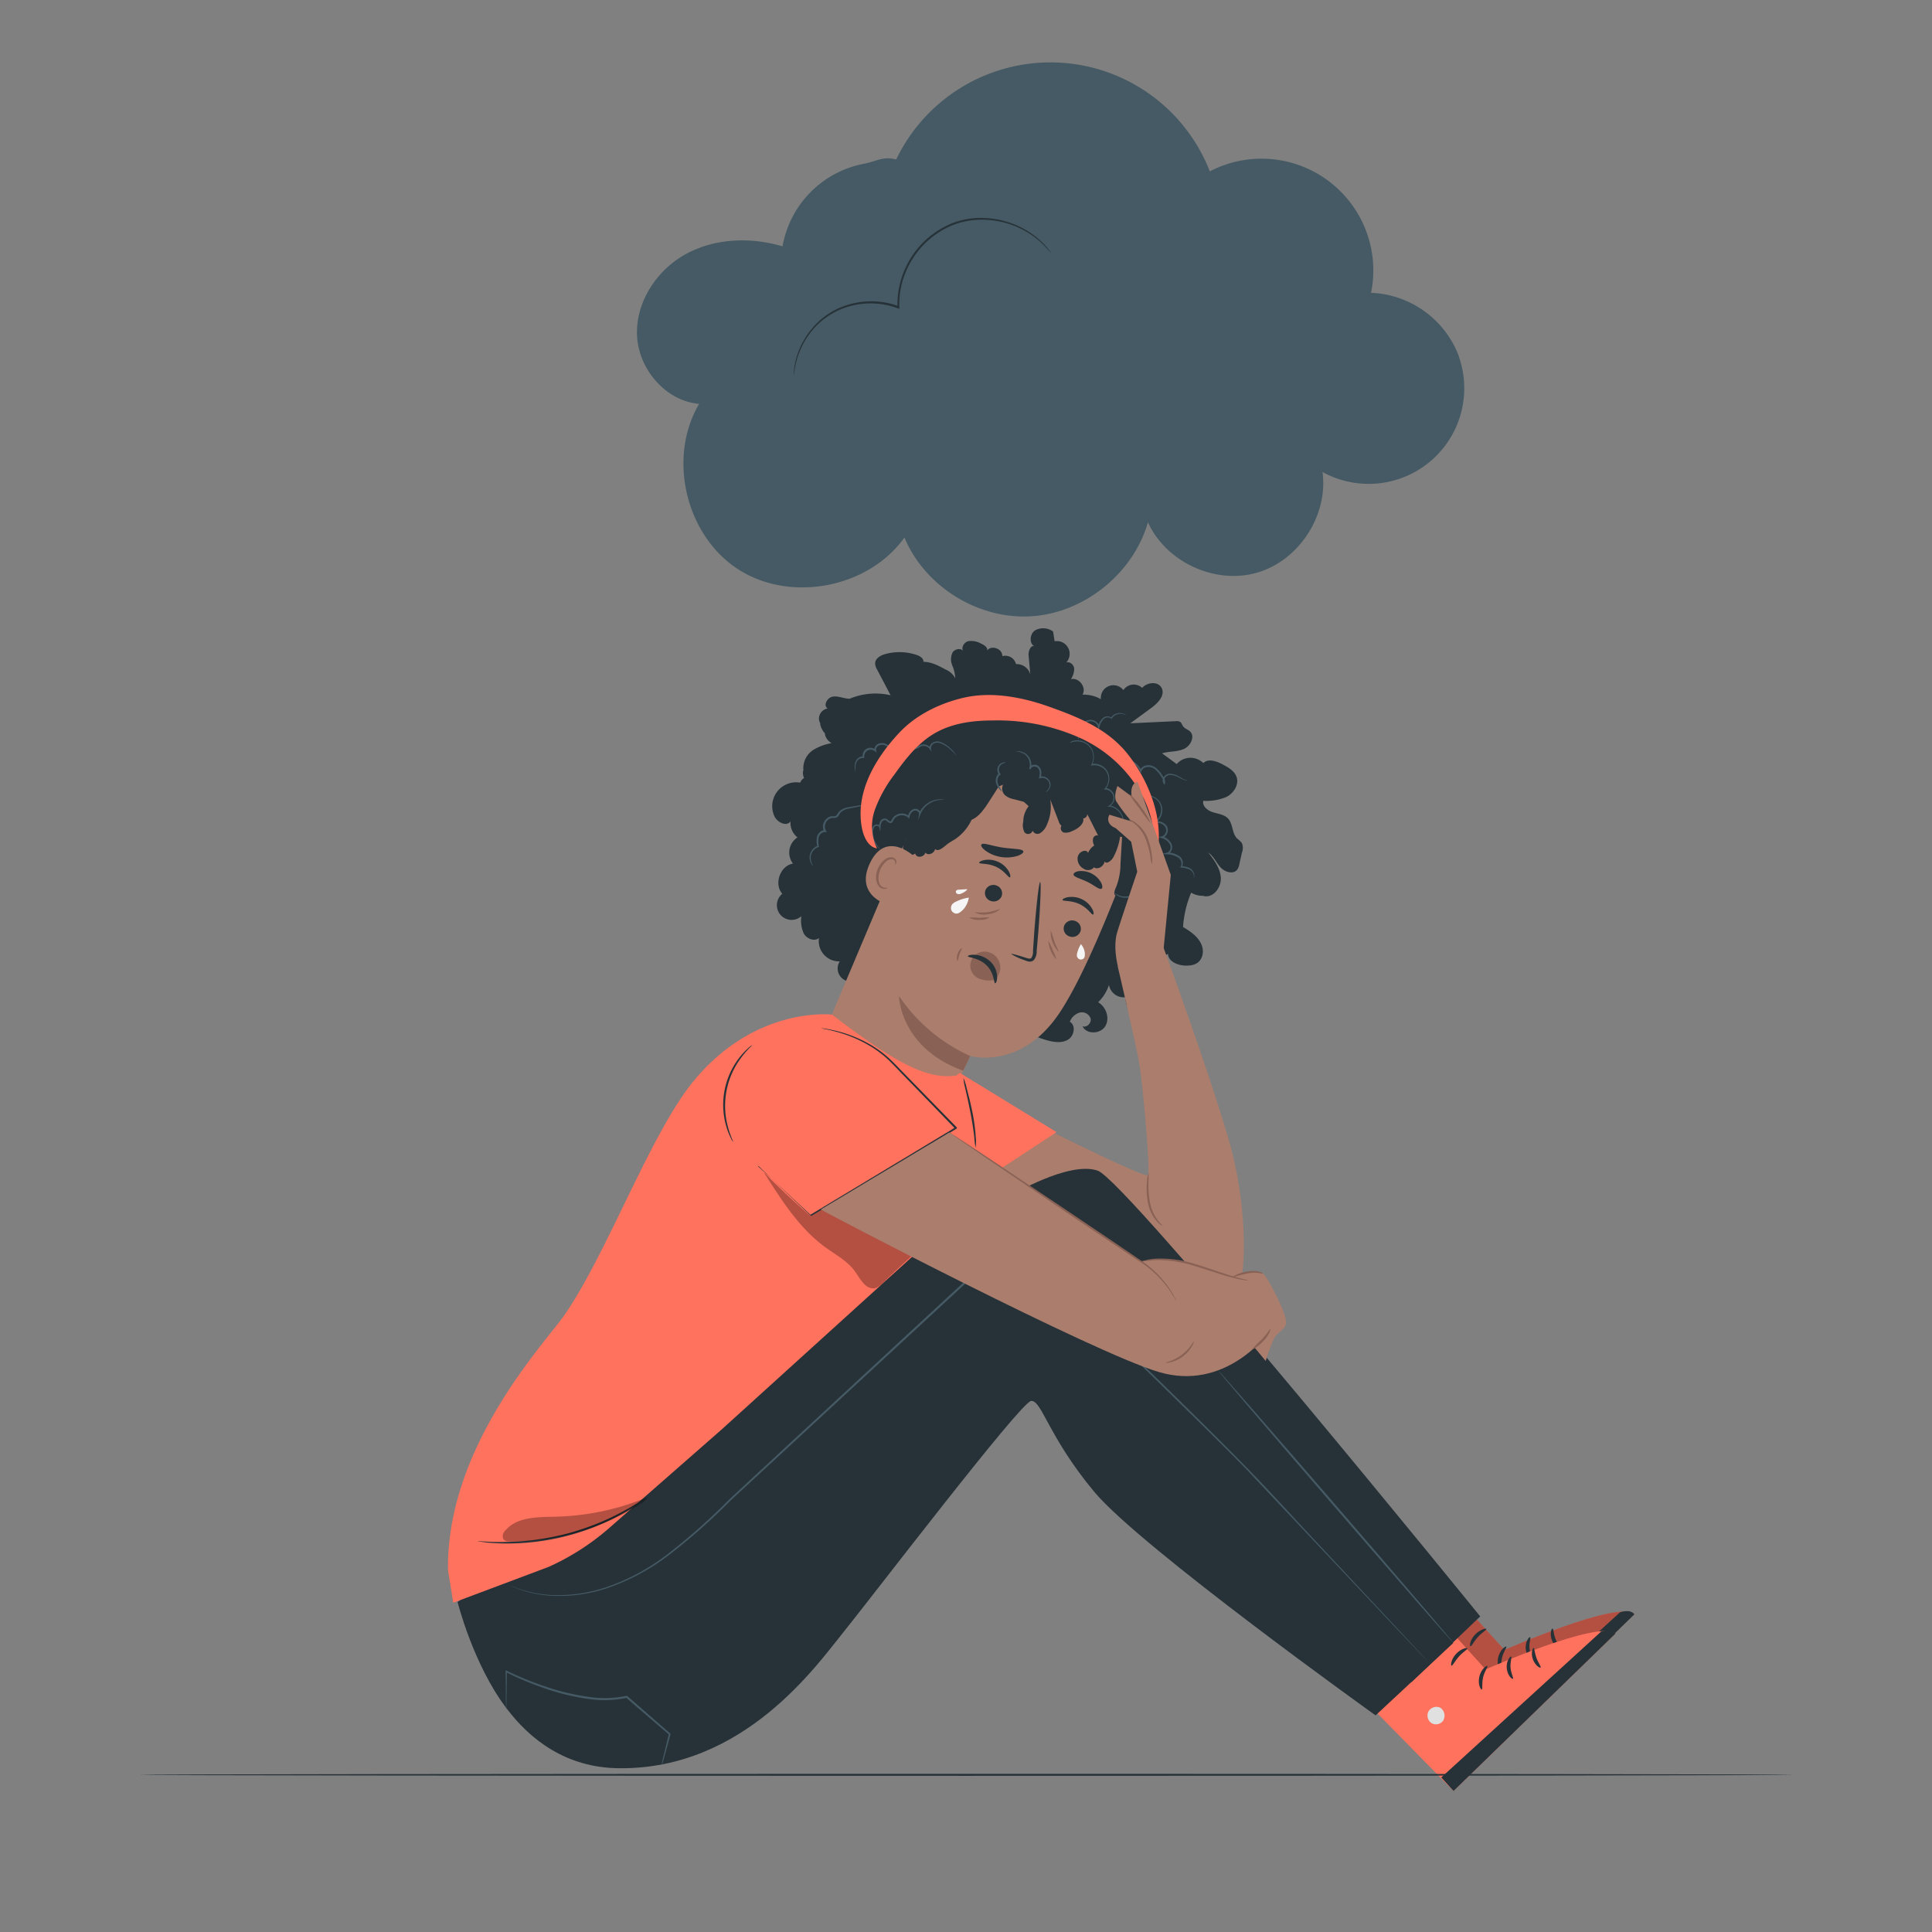 <svg xmlns="http://www.w3.org/2000/svg" viewBox="0 0 500 500"><rect x="0" y="0" width="500" height="500" fill="#808080" stroke="none"/><g id="freepik--Cloud--inject-6"><path d="M377.58,92.26a25.38,25.38,0,0,0-22.75-16.48A28.93,28.93,0,0,0,313.1,44.35a44.27,44.27,0,0,0-81.17-3.07h0c-3.51-.93-5,.5-8.59,1.15a26.39,26.39,0,0,0-20.82,21.33c-8.28-2.47-17.6-2.13-25.16,2.07S164.42,78.4,164.87,87s7.44,16.79,16.06,17.52c-8.21,13.93-3.5,33.94,10,42.74s33.75,5,43.14-8.15c5.28,12.71,19.14,21.27,32.87,20.38s26.35-11.1,30.15-24.33c4.65,10.3,17.36,16.18,28.22,13.05s18.49-14.87,16.95-26.06a24.74,24.74,0,0,0,35.27-29.92Z" style="fill:#455a64"></path><path d="M271.94,65.42c-.06,0-.79-1-2.5-2.66a22.88,22.88,0,0,0-8.56-4.89,23.12,23.12,0,0,0-6.74-1,20.11,20.11,0,0,0-7.65,1.42,22.27,22.27,0,0,0-12.23,12.47,21.49,21.49,0,0,0-1.51,8.79l0,.39-.37-.14a20.24,20.24,0,0,0-14.4.09A19.42,19.42,0,0,0,209,87.1a20.67,20.67,0,0,0-3.08,7.16,16.73,16.73,0,0,0-.35,2.08,6.26,6.26,0,0,1-.11.73,4,4,0,0,1,0-.73,15.44,15.44,0,0,1,.27-2.11,20.15,20.15,0,0,1,3-7.31,20.71,20.71,0,0,1,3.65-4.17,19.28,19.28,0,0,1,5.51-3.33,20.63,20.63,0,0,1,14.75-.15l-.35.26a21.83,21.83,0,0,1,1.54-9,22.62,22.62,0,0,1,12.53-12.73,20.47,20.47,0,0,1,7.84-1.4A23.31,23.31,0,0,1,261,57.52a22.58,22.58,0,0,1,8.59,5.09,19.24,19.24,0,0,1,1.81,2l.42.57A1.08,1.08,0,0,1,271.94,65.42Z" style="fill:#263238"></path></g><g id="freepik--Character--inject-6"><path d="M369.15,404.7,389.35,427s29.49-13,33.62-9.26l-41.9,40.72L348.17,425Z" style="fill:#FF725E"></path><g style="opacity:0.3"><path d="M369.15,404.7,389.35,427s29.49-13,33.62-9.26l-41.9,40.72L348.17,425Z"></path></g><path d="M374.63,437.81a2.38,2.38,0,0,0,.71,3.1,2.29,2.29,0,0,0,3.08-.68,2.51,2.51,0,0,0-.77-3.28,2.39,2.39,0,0,0-3.13,1.06" style="fill:#e0e0e0"></path><path d="M381.07,458.49,377.88,455l41.37-37.73s2.66-1,3.72.52Z" style="fill:#263238"></path><path d="M389.82,426.16c.19.21-.74,1.3-1.11,2.94s-.07,3-.33,3.12-1.11-1.38-.63-3.35S389.68,425.93,389.82,426.16Z" style="fill:#263238"></path><path d="M396,423.71c.24.15-.31,1.36-.16,2.9s.83,2.65.62,2.84-1.47-.84-1.61-2.76S395.79,423.52,396,423.71Z" style="fill:#263238"></path><path d="M403.59,426.54c-.14.23-1.42-.52-2-2.15s-.05-3,.21-2.92.24,1.26.72,2.59S403.77,426.32,403.59,426.54Z" style="fill:#263238"></path><path d="M384.65,421.58c.1.27-1.12.9-2.2,2.1s-1.62,2.45-1.9,2.37-.12-1.64,1.17-3S384.6,421.32,384.65,421.58Z" style="fill:#263238"></path><path d="M364.26,409.71l20.2,22.34s29.49-13,33.62-9.27l-41.9,40.72L343.28,430Z" style="fill:#FF725E"></path><path d="M369.74,442.82a2.39,2.39,0,0,0,.71,3.11,2.3,2.3,0,0,0,3.08-.69,2.51,2.51,0,0,0-.77-3.28,2.39,2.39,0,0,0-3.13,1.07" style="fill:#e0e0e0"></path><path d="M376.18,463.5,373,460l41.36-37.74s2.66-1,3.72.52Z" style="fill:#263238"></path><path d="M384.93,431.17c.19.21-.74,1.3-1.11,2.94s-.06,3-.33,3.12-1.11-1.38-.63-3.35S384.79,430.94,384.93,431.17Z" style="fill:#263238"></path><path d="M391.09,428.72c.24.15-.3,1.36-.16,2.9s.84,2.65.62,2.84-1.46-.84-1.61-2.76S390.9,428.53,391.09,428.72Z" style="fill:#263238"></path><path d="M398.7,431.55c-.14.23-1.42-.52-2-2.15s0-3,.21-2.92.24,1.26.72,2.59S398.89,431.34,398.7,431.55Z" style="fill:#263238"></path><path d="M379.76,426.59c.1.27-1.11.9-2.19,2.11s-1.63,2.44-1.91,2.37-.12-1.65,1.17-3.05S379.71,426.33,379.76,426.59Z" style="fill:#263238"></path><path d="M321.39,218.18a7.62,7.62,0,0,0-1.26-1.21c-1.34-1.37-1-3.8-2.36-5.19-1-1-2.54-1.16-3.89-1.58s-2.79-1.57-2.47-2.95a13.34,13.34,0,0,0,6.09-1.05c1.84-1,3.21-3.19,2.51-5.15-.54-1.54-2.1-2.43-3.54-3.19-1.6-.86-3.76-1.65-5.06-.38a4.72,4.72,0,0,0-6.88.26l-3.8-2.79c1.84-.54,3.88-.34,5.64-1.11s3-3.28,1.58-4.58c-.52-.47-1.27-.66-1.7-1.21s-.43-1-.86-1.24a1.77,1.77,0,0,0-1.07-.17l-11.79.55,5.45-4c1.68-1.23,3.56-3.18,2.69-5.06s-3.76-1.63-5.07-.1a3.21,3.21,0,0,0-4.87.57,3.26,3.26,0,0,0-5.82,2.34,9.21,9.21,0,0,0-4.76-1.17c1.11-1.81-.9-4.54-3-4A4.93,4.93,0,0,0,278,173c-.13-1-1.14-1.89-2.06-1.53a3.31,3.31,0,0,0-3-5.51c-.14-.85-.27-1.69-.41-2.53a4.34,4.34,0,0,0-4.72-.25c-1.37,1-1.49,3.44,0,4.16-1-.61-1.72,1.13-1.61,2.3.15,1.63.3,3.25.44,4.88a3.66,3.66,0,0,0-3.7-2.65,2.84,2.84,0,0,0-3.55-2.05c.16-1.86-2.78-3-3.9-1.49.13-.81-.75-1.38-1.5-1.72a5.3,5.3,0,0,0-3.38-.68c-1.14.28-2,1.76-1.26,2.67-.58-1-2.25-.69-2.84.29a4.06,4.06,0,0,0-.06,3.33,9.61,9.61,0,0,1,.77,3.34,4.8,4.8,0,0,0-2.49-2.28c-1.81-1-3.71-2-5.76-2,.11-.87-.85-1.47-1.68-1.76a13.93,13.93,0,0,0-8.11-.27c-1.26.33-2.66,1.12-2.7,2.41a3.4,3.4,0,0,0,.54,1.67q1.73,3.3,3.47,6.6a17.32,17.32,0,0,0-10.59.9c-1.47,0-2.89-.76-4.35-.55s-2.6,2.33-1.34,3.07a2.71,2.71,0,0,0-2.25,2.3,2.58,2.58,0,0,0,.29,1.47,3.43,3.43,0,0,0,.21,1,5,5,0,0,0,1,1.64,3.32,3.32,0,0,0,1.78,2.56,13.64,13.64,0,0,0-4.41,1.55,5.67,5.67,0,0,0-2.94,5c0,.11,0,.22.05.33a2.83,2.83,0,0,0,.16,2.14,2.34,2.34,0,0,0-1,1.21,6.19,6.19,0,0,0-6.7,8.65c.73,1.62,3.16,2.83,4.18,1.37a4.83,4.83,0,0,0,1.81,4.15,4.67,4.67,0,0,0-1.16,6.78c-3.33.52-5,5.3-2.78,7.81a3.81,3.81,0,1,0,4.94,5.8,8.09,8.09,0,0,0,.65,4.53c.78,1.33,2.73,2.1,3.92,1.11a5.24,5.24,0,0,0,5.37,6.05,3.38,3.38,0,0,0,5.5,3.92l7.57,4.36a30.55,30.55,0,0,0,5.19,2.57,15.51,15.51,0,0,0,7.31.72,5.23,5.23,0,0,1,2.36,0,5.37,5.37,0,0,1,2.09,1.71,14.15,14.15,0,0,0,13.19,4.07,7.51,7.51,0,0,1,2.25-.32,6.39,6.39,0,0,1,2.4,1,25.63,25.63,0,0,0,5.94,2.44c1.78.48,3.8.73,5.35-.26s2-3.67.39-4.58a3.94,3.94,0,0,1,2.53-2.37,2.38,2.38,0,0,1,2.85,1.52c.28,1.16-1,2.47-2.1,2,1,2.18,4.63,2.08,5.89,0s.22-5-1.84-6.2a11,11,0,0,0,2.8-4.49,3.88,3.88,0,0,0,4.25,3.2A6.74,6.74,0,0,0,293.5,263a4,4,0,0,0,5.05.16c1.37-1.22,1.2-3.86-.48-4.6,2.15-1.12,2.08-4.83-.11-5.86a5.39,5.39,0,0,0,.06-6.58,2.84,2.84,0,0,0,4.26.7c.07,2.08,2.62,3.08,4.7,3.08,1.63,0,3.39-.33,4.1-2.35a4.28,4.28,0,0,0-.08-2.93c-.85-2.22-2.89-3.52-4.83-4.73a28,28,0,0,1,2.1-8.88,5.61,5.61,0,0,0,3,.82,3.86,3.86,0,0,0,.59.12c2.41.24,4.27-2.48,4.08-4.9s-1.74-4.49-3.23-6.4c1.38.93,2.05,2.6,3.16,3.83s3.33,1.89,4.33.56a3.46,3.46,0,0,0,.54-1.41c.23-1,.46-2,.68-3A3.25,3.25,0,0,0,321.39,218.18Z" style="fill:#263238"></path><path d="M249.1,197.26,282,203.63c9.88,3.43,10.7,18,6.85,27.68-4.26,10.81-9.9,23.83-14.82,31.08C264.11,277,251.1,273.3,251.1,273.3s-1.08,2.29-3.83,8l-1.87,3.11-33-15.06,29.07-68.78A6.12,6.12,0,0,1,249.1,197.26Z" style="fill:#aa7d6d"></path><path d="M251.1,273.3a44.32,44.32,0,0,1-18.44-15.53s.17,13.4,16.62,19.33Z" style="fill:#896255"></path><path d="M234.64,217a2.9,2.9,0,0,0-.69,3.36,2,2,0,0,0,2.91.52c.25,1.25,2.27,1.06,2.63-.24.62.88,2.28.27,2.52-.92.8.85,2.15-.46,3.18-1.28a18.56,18.56,0,0,1,1.79-1.13,12.29,12.29,0,0,0,4.46-5.14c2-.85,3.39-2.94,4.64-4.9.79-1.23,1.58-2.45,2.36-3.68l1.17-.55a2.33,2.33,0,0,0,.43,2.7,4.89,4.89,0,0,0,2.38,1.1l2.55.67,1.25,1.13a6.5,6.5,0,0,0-1.4,4,4,4,0,0,0,.32,2.76,1.23,1.23,0,0,0,2.11-.43,1.35,1.35,0,0,0,2,.61,4.52,4.52,0,0,0,1.69-2.15,11.42,11.42,0,0,0,.86-6.55c.74,1.91,1.47,3.83,2.21,5.75a2.17,2.17,0,0,0,.7,1.08,1.19,1.19,0,0,0,.57,1.74,3.15,3.15,0,0,0,2-.29c1.49-.56,3.38-1.82,3.07-3.41.5.13,1.11-.53,1-1.1,1,1.91,1.94,3.81,2.9,5.72-.33-.49-1.18,0-1.36.62a2.7,2.7,0,0,0,.3,1.83,4,4,0,0,0-1.59,1.92c-.46-1.14-2.37-.37-2.68,1a2.89,2.89,0,0,0,1.51,3.07,2,2,0,0,0,2.7-.35c.91.7,2.55-.21,2.74-1.53.49.84,1.77-.16,2.29-1.13a15.85,15.85,0,0,0,1.77-5.73c-.15.24,0,.6.28.54a.44.44,0,0,0,.23-.64c-.16,2.52-.31,5.05-.46,7.57a16.41,16.41,0,0,1-1.12,6c-.35.76-.77,1.83-.17,2.21a1.08,1.08,0,0,0,.56.11,10.5,10.5,0,0,0,6.48-2.82,8,8,0,0,0,1.7-1.91c.93-1.55,1-3.44,1.67-5.12a16.79,16.79,0,0,0,.9-2.21,7.26,7.26,0,0,0-.31-3.59c-1.1-4.07-2.28-8.3-5-11-1.69-1.69-3.87-2.71-5.57-4.37a39.76,39.76,0,0,1-2.84-3.45c-3.89-4.76-9.28-7.73-14.87-9.86a28.39,28.39,0,0,0-9.82-2.18,34.62,34.62,0,0,0-11.36,2.38,52.23,52.23,0,0,0-16,8.42,25.62,25.62,0,0,0-8.56,11.83c-1.47,4.75-.72,10.23,2.55,12.93l2.27-1" style="fill:#263238"></path><path d="M236.6,221.67c-.17-.2-7.4-7-11.51,1.81s5.57,11.11,5.71,10.87S236.6,221.67,236.6,221.67Z" style="fill:#aa7d6d"></path><path d="M229.67,229.76s-.21,0-.52,0a1.66,1.66,0,0,1-1.16-.51c-.77-.77-.86-2.62-.16-4.22a5.46,5.46,0,0,1,1.45-2,1.94,1.94,0,0,1,1.7-.64.85.85,0,0,1,.71.84c0,.3-.13.45-.09.49s.25-.06.35-.46a1,1,0,0,0-.09-.71,1.29,1.29,0,0,0-.74-.62,2.38,2.38,0,0,0-2.24.62,5.69,5.69,0,0,0-1.67,2.2c-.78,1.8-.64,3.88.46,4.84a1.78,1.78,0,0,0,1.51.42C229.55,230,229.69,229.79,229.67,229.76Z" style="fill:#896255"></path><path d="M288.39,231s.07.15.28.36a3.33,3.33,0,0,0,1.06.69,4.64,4.64,0,0,0,4-.34,7.48,7.48,0,0,0,2.83-3,5.81,5.81,0,0,0,.66-1.56,15,15,0,0,0-.87,1.43,7.87,7.87,0,0,1-2.79,2.79,4.62,4.62,0,0,1-3.79.42A6.53,6.53,0,0,1,288.39,231Z" style="fill:#455a64"></path><path d="M308.84,227.41a1.63,1.63,0,0,0,0-1.32,2.09,2.09,0,0,0-1.08-1.1,6.34,6.34,0,0,0-2.08-.45l-.26,0,.15-.22A1.88,1.88,0,0,0,305,222a5.45,5.45,0,0,0-3-.89l-1.45-.13,1.42-.28a1.54,1.54,0,0,0,.86-2.05,3.46,3.46,0,0,0-2.17-1.75l-.13,0-.8-.3.85-.12a1.67,1.67,0,0,0,1-2.45,2.5,2.5,0,0,0-2.63-1l-1.11.25,1-.62a3.75,3.75,0,0,0,1.64-3.45,3.51,3.51,0,0,0-1.61-2.59,4.06,4.06,0,0,0-2-.65c-.49,0-.75,0-.76,0s.06,0,.19-.07a3.12,3.12,0,0,1,.57-.07,4,4,0,0,1,2.1.57,3.74,3.74,0,0,1,1.82,2.77A4.1,4.1,0,0,1,299,213l-.15-.37a2.91,2.91,0,0,1,3.09,1.13,2.12,2.12,0,0,1,.16,1.84,1.85,1.85,0,0,1-1.43,1.26l0-.42.13,0a3.85,3.85,0,0,1,2.42,2,2.26,2.26,0,0,1,0,1.58,1.63,1.63,0,0,1-1.15,1l0-.41a5.76,5.76,0,0,1,3.2,1,2.22,2.22,0,0,1,.61,2.77l-.11-.24a6.12,6.12,0,0,1,2.16.54A2.26,2.26,0,0,1,309,226a1.54,1.54,0,0,1,0,1.06A.89.89,0,0,1,308.84,227.41Z" style="fill:#455a64"></path><path d="M307.39,202a1.36,1.36,0,0,1-.61-.06,7.11,7.11,0,0,1-1.57-.66,5.13,5.13,0,0,0-2.36-.72,1.54,1.54,0,0,0-1.23.59,1.11,1.11,0,0,0-.15,1.35l-.37.06c.16-.54-.31-1.16-.71-1.77a7.37,7.37,0,0,0-1.47-1.68,2.69,2.69,0,0,0-2-.61,1.75,1.75,0,0,0-1.5,1.07l-.18.52-.21-.5a4.88,4.88,0,0,0-2.07-2.3,5.46,5.46,0,0,0-2.36-.73,6.94,6.94,0,0,0-2.21.27,1.78,1.78,0,0,1,.55-.27,4.64,4.64,0,0,1,1.68-.26,5.54,5.54,0,0,1,2.51.69,5.18,5.18,0,0,1,2.28,2.44H295a2.18,2.18,0,0,1,1.84-1.37,3.13,3.13,0,0,1,2.34.69,7.85,7.85,0,0,1,1.55,1.79,9.17,9.17,0,0,1,.6,1,1.62,1.62,0,0,1,.16,1.17l-.13.4-.23-.34a1.51,1.51,0,0,1,.18-1.83,1.93,1.93,0,0,1,1.51-.7,5.13,5.13,0,0,1,2.5.85,8.91,8.91,0,0,0,1.49.75A5,5,0,0,1,307.39,202Z" style="fill:#455a64"></path><path d="M291.44,185.1a4.46,4.46,0,0,0-1.1-.35,2.75,2.75,0,0,0-1.29.15,2.46,2.46,0,0,0-1.27,1l-.12.2-.16-.16a1.45,1.45,0,0,0-1.84.12,4.38,4.38,0,0,0-1.11,2.14l-.25.83-.18-.86,0-.14a1.85,1.85,0,0,0-1.09-1.21,2.06,2.06,0,0,0-1.56,0,3.32,3.32,0,0,0-1.91,1.95,6.29,6.29,0,0,0-.37,1.92,3.37,3.37,0,0,1-.05.73,1.83,1.83,0,0,1-.12-.73,5.43,5.43,0,0,1,.25-2,3.57,3.57,0,0,1,2.07-2.23,2.44,2.44,0,0,1,3.21,1.55l0,.18-.42,0a4.69,4.69,0,0,1,1.27-2.34,1.82,1.82,0,0,1,2.35-.06l-.28,0a2.63,2.63,0,0,1,1.48-1.12,2.82,2.82,0,0,1,1.42-.08,2.26,2.26,0,0,1,.84.34C291.38,185,291.45,185.09,291.44,185.1Z" style="fill:#455a64"></path><path d="M221.35,199.75a1.5,1.5,0,0,1-.08-.35,7.2,7.2,0,0,1-.08-1,3.15,3.15,0,0,1,.38-1.6,2.2,2.2,0,0,1,.73-.76,1.61,1.61,0,0,1,1.19-.25l-.19.17a2,2,0,0,1,3.33-1.89l-.32.19a1.66,1.66,0,0,1,.9-1.73,2.46,2.46,0,0,1,2.07,0,8.46,8.46,0,0,0,.88.42.85.85,0,0,0,.78-.21,3.42,3.42,0,0,1,.92-.61,1.88,1.88,0,0,1,1.17-.07,10.75,10.75,0,0,1,2.14,1,2.55,2.55,0,0,0,1.94.32c.29-.11.57-.33.9-.5a2.23,2.23,0,0,1,1.1-.23,2.28,2.28,0,0,1,1.8,1l-.35.13a1.75,1.75,0,0,1,1.09-1.72,2.47,2.47,0,0,1,1.83,0,7.55,7.55,0,0,1,2.43,1.56,8.85,8.85,0,0,1,1.26,1.36,2.59,2.59,0,0,1,.35.55,23,23,0,0,0-1.76-1.74,7.59,7.59,0,0,0-2.38-1.43,2.11,2.11,0,0,0-1.58,0,1.39,1.39,0,0,0-.86,1.35l.12.82-.47-.69a1.91,1.91,0,0,0-1.5-.79,1.76,1.76,0,0,0-.89.2,9.67,9.67,0,0,1-.94.52,2.29,2.29,0,0,1-1.19.07,4.88,4.88,0,0,1-1.09-.4,11.16,11.16,0,0,0-2-.92,1.51,1.51,0,0,0-.92.05,3.22,3.22,0,0,0-.83.55,1.25,1.25,0,0,1-1.14.28,7.59,7.59,0,0,1-.94-.45,2,2,0,0,0-1.71,0,1.22,1.22,0,0,0-.7,1.28l.11.55-.43-.36a1.73,1.73,0,0,0-2-.11,1.76,1.76,0,0,0-.75,1.65l0,.22-.22,0a1.64,1.64,0,0,0-1.64.84,3.06,3.06,0,0,0-.42,1.47C221.33,199.26,221.4,199.75,221.35,199.75Z" style="fill:#455a64"></path><path d="M210.51,224.15s-.14-.08-.33-.31a3,3,0,0,1-.56-1.14,3.11,3.11,0,0,1,.14-2,3.29,3.29,0,0,1,1.86-1.82l-.11.2a5.89,5.89,0,0,1-.09-2.46,2.46,2.46,0,0,1,.69-1.22,1.78,1.78,0,0,1,1.41-.53l-.21.33a2.58,2.58,0,0,1,0-2.54,3,3,0,0,1,1-1.1,2.34,2.34,0,0,1,1.41-.32c.46,0,.72-.08.91-.46a3.55,3.55,0,0,1,.82-1,4.47,4.47,0,0,1,2.23-.88l2-.35a7.35,7.35,0,0,1,3,0,4.22,4.22,0,0,1,.76.29c.16.09.24.15.23.16s-.35-.16-1-.28a7.83,7.83,0,0,0-2.87.12l-2,.4a4,4,0,0,0-2,.83,2.93,2.93,0,0,0-.72.93,1.24,1.24,0,0,1-.54.55,1.81,1.81,0,0,1-.74.13,2.12,2.12,0,0,0-2.05,1.19,2.14,2.14,0,0,0,0,2.11l.24.37-.45,0a1.73,1.73,0,0,0-1.66,1.42,5.92,5.92,0,0,0,.06,2.3l0,.15-.14,0a3,3,0,0,0-1.72,1.6,3,3,0,0,0-.2,1.82A4.17,4.17,0,0,0,210.51,224.15Z" style="fill:#455a64"></path><path d="M227.81,219.78a1.79,1.79,0,0,1-.49-.37,5.88,5.88,0,0,1-1.74-4,2.37,2.37,0,0,1,.46-1.65,1.17,1.17,0,0,1,.93-.39.94.94,0,0,1,.89.63l-.38,0a3,3,0,0,1,.45-1.65,1.45,1.45,0,0,1,.83-.52,1.17,1.17,0,0,1,1,.31c.24.18.47.4.64.42s.28-.15.41-.45a2.69,2.69,0,0,1,1.47-1.36,2.89,2.89,0,0,1,3.05.52l-.36.11a2.49,2.49,0,0,1,1.45-2,1.52,1.52,0,0,1,1.24.17,1.13,1.13,0,0,1,.57,1.07l-.37-.09a5.9,5.9,0,0,1,2.06-2.56,6.19,6.19,0,0,1,2.31-1,5.39,5.39,0,0,1,1.62-.1,1.63,1.63,0,0,1,.56.11,8.59,8.59,0,0,0-2.13.21,6.26,6.26,0,0,0-2.18,1.07,5.71,5.71,0,0,0-1.88,2.45l-.59,1.48.22-1.57c.08-.55-.72-1-1.3-.81a2.1,2.1,0,0,0-1.16,1.68l-.07.39-.29-.28a2.46,2.46,0,0,0-2.59-.42,2.24,2.24,0,0,0-1.23,1.13,1.92,1.92,0,0,1-.26.45.72.72,0,0,1-.59.25,1.86,1.86,0,0,1-.86-.52.72.72,0,0,0-.63-.22,1,1,0,0,0-.59.36,2.64,2.64,0,0,0-.38,1.42l-.1,1.14-.29-1.1c-.11-.43-.89-.47-1.17-.1a2,2,0,0,0-.4,1.4,5.77,5.77,0,0,0,.57,2.5A8.3,8.3,0,0,0,227.81,219.78Z" style="fill:#455a64"></path><path d="M259.3,204.86s-.44-.32-.95-1a3.79,3.79,0,0,1-.62-1.43,2.44,2.44,0,0,1,.44-1.91,1.61,1.61,0,0,1,.36-.33l0,.31a2.11,2.11,0,0,1-.35-1.77,1.94,1.94,0,0,1,.87-1.17c.73-.42,1.28-.24,1.25-.2a3.63,3.63,0,0,0-1.09.45,1.68,1.68,0,0,0-.65,1,1.75,1.75,0,0,0,.32,1.41l.13.17-.18.15a1.27,1.27,0,0,0-.27.25,2.13,2.13,0,0,0-.38,1.57,3.82,3.82,0,0,0,.49,1.32A6.16,6.16,0,0,1,259.3,204.86Z" style="fill:#455a64"></path><path d="M270.54,205a2.57,2.57,0,0,0,1-1.32,1.79,1.79,0,0,0-.34-1.68,2,2,0,0,0-2-.61l-.36.11.1-.36a3.8,3.8,0,0,0,.11-1.39,1.67,1.67,0,0,0-.65-1.17c-.59-.39-1.58-.15-1.66.46l-.41-.1a3.36,3.36,0,0,0-.14-2.49,3.19,3.19,0,0,0-1.39-1.46,5.12,5.12,0,0,0-1.8-.5,1.11,1.11,0,0,1,.52-.07,3.32,3.32,0,0,1,1.41.33,3.38,3.38,0,0,1,1.58,1.54,3.63,3.63,0,0,1,.22,2.79l-.41-.11a1.25,1.25,0,0,1,.94-1,1.75,1.75,0,0,1,1.37.19,2.1,2.1,0,0,1,.85,1.5,3.9,3.9,0,0,1-.14,1.54L269,201a2.31,2.31,0,0,1,2.42.79,2.06,2.06,0,0,1,.32,2,2.14,2.14,0,0,1-.79,1.05A.91.91,0,0,1,270.54,205Z" style="fill:#455a64"></path><path d="M276.82,192.31s.25-.12.75-.27a4.35,4.35,0,0,1,2.18-.06,4,4,0,0,1,2.63,1.88,4.26,4.26,0,0,1,.08,4l-.16.3.34-.06a3.68,3.68,0,0,1,2.7.61,3.38,3.38,0,0,1,1.49,2.53,3.67,3.67,0,0,1-.91,2.8l-.26.28H286a2.28,2.28,0,0,1,2.14,1.86,2.31,2.31,0,0,1-1.16,2.34l-.45.24.51,0a3.76,3.76,0,0,1,2.58,1.38,4.51,4.51,0,0,1,1,2.09,4.41,4.41,0,0,1-.15,2,1.86,1.86,0,0,0,.22-.5,3.77,3.77,0,0,0,.1-1.55,4.54,4.54,0,0,0-1-2.21,4,4,0,0,0-2.74-1.52l0,.28a2.54,2.54,0,0,0-1.1-4.8l.12.29a4.07,4.07,0,0,0,1-3.07,3.74,3.74,0,0,0-1.64-2.78,4,4,0,0,0-3-.65l.17.24a4.51,4.51,0,0,0-.14-4.35,4.17,4.17,0,0,0-2.82-1.94,4.45,4.45,0,0,0-2.26.16A2.82,2.82,0,0,0,276.82,192.31Z" style="fill:#455a64"></path><path d="M296.63,228.68c3.24-7,2.68-15.43-.77-22.32a34.69,34.69,0,0,0-16.56-15.48,52.22,52.22,0,0,0-22.49-4.42c-5.08,0-10.3.7-14.72,3.2s-7.68,6.66-10.64,10.82a34.42,34.42,0,0,0-5,9,13,13,0,0,0,.52,10.09c-2.35-.39-3.49-3.07-3.93-5.41-1.67-9,3.32-17.71,9.57-24.4,5-5.41,11.85-8.06,16.83-9.2,7.21-1.65,15.1-.15,22.07,2.33,7.75,2.76,15.13,5.76,20.27,12.18s12.42,20.32,4.87,33.57" style="fill:#FF725E"></path><path d="M258.79,235.3a5.18,5.18,0,0,1-3.14,1.29,5.13,5.13,0,0,1-3.36-.45c0-.15,1.5.18,3.3-.07S258.71,235.16,258.79,235.3Z" style="fill:#896255"></path><path d="M274,246.33a7.28,7.28,0,0,1-2.08-5.51,27.8,27.8,0,0,1,.94,2.79C273.4,245.12,274.1,246.24,274,246.33Z" style="fill:#896255"></path><path d="M247.48,233.31a3.13,3.13,0,0,0-1,.66,1.67,1.67,0,0,0-.37,1.1,1.36,1.36,0,0,0,.77,1.19c.82.5,1.63-.1,2.39-.86a5.91,5.91,0,0,0,1.46-3.1A11.08,11.08,0,0,0,247.48,233.31Z" style="fill:#f5f5f5"></path><path d="M278.79,246.58a2.41,2.41,0,0,0-.09.84,1.21,1.21,0,0,0,.43.7,1,1,0,0,0,1,.12c.64-.22.68-.94.61-1.7a4.22,4.22,0,0,0-1-2.2A7.84,7.84,0,0,0,278.79,246.58Z" style="fill:#f5f5f5"></path><path d="M250.28,230.11l-2.12.14a.89.89,0,0,0-.72.28.56.56,0,0,0,.2.74,1.06,1.06,0,0,0,.82.1,4.2,4.2,0,0,0,1.82-1.1" style="fill:#f5f5f5"></path><path d="M256.11,237.42a4.29,4.29,0,0,1-2.64.64,4.24,4.24,0,0,1-2.64-.61,23.82,23.82,0,0,1,2.64.09A25.6,25.6,0,0,1,256.11,237.42Z" style="fill:#896255"></path><path d="M273.38,248.3a8,8,0,0,1-2.08-4.79,10.28,10.28,0,0,1,1.11,2.36A10.41,10.41,0,0,1,273.38,248.3Z" style="fill:#896255"></path><path d="M247.82,248.62c-.13,0-.38-.81,0-1.8s1-1.52,1.12-1.42-.35.72-.63,1.58S248,248.6,247.82,248.62Z" style="fill:#896255"></path><path d="M279.57,241.18a2.24,2.24,0,0,1-2.91,1.12,2.13,2.13,0,0,1-1.22-2.8,2.23,2.23,0,0,1,2.9-1.12A2.14,2.14,0,0,1,279.57,241.18Z" style="fill:#263238"></path><path d="M282.91,236.69c-.37.14-1.37-1.71-3.55-2.72s-4.27-.68-4.38-1.06c-.07-.17.41-.53,1.34-.71a6.16,6.16,0,0,1,3.67.52,5.89,5.89,0,0,1,2.67,2.5C283.09,236,283.09,236.62,282.91,236.69Z" style="fill:#263238"></path><path d="M259.19,232a2.24,2.24,0,0,1-2.91,1.12,2.14,2.14,0,0,1-1.22-2.8,2.22,2.22,0,0,1,2.9-1.12A2.14,2.14,0,0,1,259.19,232Z" style="fill:#263238"></path><path d="M261.36,227.06c-.37.14-1.37-1.71-3.55-2.72s-4.27-.68-4.39-1.05c-.06-.18.42-.53,1.35-.71a6.09,6.09,0,0,1,3.67.52,5.82,5.82,0,0,1,2.67,2.49C261.54,226.41,261.54,227,261.36,227.06Z" style="fill:#263238"></path><path d="M261.68,246.88c.05-.13,1.51.27,3.83,1,.58.2,1.16.34,1.43,0a3.07,3.07,0,0,0,.4-1.82c.11-1.58.22-3.25.34-5,.55-7.09,1.22-12.81,1.51-12.78s.07,5.78-.47,12.87c-.15,1.74-.29,3.4-.43,5a3.52,3.52,0,0,1-.73,2.31,1.51,1.51,0,0,1-1.3.38,3.57,3.57,0,0,1-1-.31A15.8,15.8,0,0,1,261.68,246.88Z" style="fill:#263238"></path><path d="M256.42,246.65a3.68,3.68,0,0,0-5.26,3.86,3.74,3.74,0,0,0,3,3,5.52,5.52,0,0,0,3.34,0l.15-.15a4.18,4.18,0,0,0-1.15-6.72Z" style="fill:#896255"></path><path d="M257.55,254.47c-.39,0-.17-2.6-2.23-4.64s-4.85-2-4.84-2.36c0-.16.66-.45,1.83-.38a6.51,6.51,0,0,1,4.05,1.82,5.61,5.61,0,0,1,1.7,3.88C258.07,253.89,257.72,254.5,257.55,254.47Z" style="fill:#263238"></path><path d="M254,218.55c.4-.57,2.63.37,5.43.79s5.21.29,5.41,1c.09.31-.46.8-1.51,1.16a9.53,9.53,0,0,1-8.26-1.33C254.13,219.45,253.77,218.82,254,218.55Z" style="fill:#263238"></path><path d="M285.07,230c-.62.31-1.87-.9-3.66-1.77s-3.48-1.23-3.59-1.91c0-.32.44-.71,1.32-.86a5.9,5.9,0,0,1,5.84,3C285.38,229.25,285.35,229.86,285.07,230Z" style="fill:#263238"></path><path d="M261.87,287.75s34.56,17.52,35.22,16.36-1.34-23.43-2.22-28.71-5.65-25.47-5.65-25.47l11.67-5.33S312.5,276.08,318,295s4.13,37.19,2.28,39.18-67-23.33-67-23.33Z" style="fill:#aa7d6d"></path><path d="M301,317.31a4.69,4.69,0,0,1-1.74-1.37,10.05,10.05,0,0,1-2.2-4.84,19.43,19.43,0,0,1-.22-5.3,7.22,7.22,0,0,1,.38-2.17,12.22,12.22,0,0,1,0,2.19,25.22,25.22,0,0,0,.36,5.18,10.91,10.91,0,0,0,2,4.71C300.33,316.75,301,317.23,301,317.31Z" style="fill:#896255"></path><path d="M301.08,246.19,303,226.43l-8.6-24.1s-2,.21-1.54,3.78l-3.66-2.7s-1,2.45-.37,3.88a41.14,41.14,0,0,0,4,5.28l-5.71-1.72s-1.39,2.22,1.63,3.48l4,3.52,1.57,7.75s-4,11.8-5.17,15.61.13,8.72.13,8.72Z" style="fill:#aa7d6d"></path><path d="M298.15,223.71a8.21,8.21,0,0,1-.44-2,23,23,0,0,0-1.24-4.64,9.81,9.81,0,0,0-2.74-3.82c-.94-.78-1.68-1-1.64-1.12A3.8,3.8,0,0,1,294,213a9,9,0,0,1,3,3.91,17.62,17.62,0,0,1,1.13,4.79A7.33,7.33,0,0,1,298.15,223.71Z" style="fill:#896255"></path><path d="M297.81,213.1a35.25,35.25,0,0,1-2.84-3.78,35.27,35.27,0,0,1-2.73-3.85,15.54,15.54,0,0,1,3.15,3.55A15.84,15.84,0,0,1,297.81,213.1Z" style="fill:#896255"></path><path d="M261.62,309.39s14.95-9,22.46-6.43,99,115.37,99,115.37l-17.78,17-80.9-68.1-20.76-21.36Z" style="fill:#263238"></path><path d="M118.42,414.6s4,16,12.49,27.28c6.22,8.33,15.56,15.6,29.28,15.74,32.37.34,51.1-26.57,58.26-35.43s45.65-59.28,48.38-59.62,4.43,9.19,16.35,23.5S356,443.94,356,443.94l20.11-18.74-68.64-79.48s-29.78-34.12-40.34-36.07-23.31,8.41-29.75,14.26S118.42,414.6,118.42,414.6Z" style="fill:#263238"></path><path d="M370.24,430.7s-.2-.18-.57-.57L368,428.42l-6.28-6.62-23-24.41-15.9-16.87c-5.82-6-12.19-12.18-18.87-18.75s-13.75-13.4-21.18-20.38c-3.72-3.49-7.52-7-11.5-10.45-1-.85-2-1.7-3-2.52-.52-.4-1-.82-1.58-1.19-.27-.19-.54-.38-.82-.54l-.42-.24a3.33,3.33,0,0,0-.4-.16,8.74,8.74,0,0,0-3.83.39,28.72,28.72,0,0,0-3.77,1.35,60.51,60.51,0,0,0-6.92,3.52l0,0-42.79,39.54-18.58,17.16a157.07,157.07,0,0,1-16.5,14.53,55.42,55.42,0,0,1-16,8.38A39,39,0,0,1,143.17,413a29.63,29.63,0,0,1-8.43-1.58,19.17,19.17,0,0,1-2.08-.83c-.46-.2-.69-.32-.69-.32l.71.27c.47.18,1.15.5,2.09.78a30.16,30.16,0,0,0,8.41,1.49,39.28,39.28,0,0,0,13.38-1.93,55.07,55.07,0,0,0,15.87-8.4,159.76,159.76,0,0,0,16.42-14.54c5.8-5.38,12-11.14,18.55-17.2,13.09-12.13,27.53-25.49,42.76-39.58l0,0h0a61.6,61.6,0,0,1,7-3.56,29.24,29.24,0,0,1,3.84-1.37,9.2,9.2,0,0,1,4.08-.4l.53.2.44.27a7.35,7.35,0,0,1,.85.56c.56.38,1.08.79,1.61,1.2,1,.83,2.06,1.68,3.06,2.54,4,3.45,7.79,7,11.51,10.47,7.43,7,14.48,13.84,21.17,20.41s13,12.81,18.84,18.79,11,11.74,15.85,16.92l22.93,24.52,6.21,6.69,1.61,1.75C370.07,430.49,370.24,430.7,370.24,430.7Z" style="fill:#455a64"></path><path d="M171.24,456.64a3.76,3.76,0,0,1,.09-.55c.1-.4.21-.92.36-1.56.35-1.42.83-3.38,1.42-5.81l0,.17L162,439.34l.22.05a27.81,27.81,0,0,1-9.81.32,59,59,0,0,1-12.1-3,77.33,77.33,0,0,1-9.42-4l.28-.16c0,3-.07,5.52-.09,7.31,0,.82,0,1.48-.05,2a3.75,3.75,0,0,1,0,.69,3.15,3.15,0,0,1-.06-.69c0-.51,0-1.17-.05-2,0-1.79,0-4.27-.08-7.31v-.3l.27.13a82.39,82.39,0,0,0,9.41,3.87,60.23,60.23,0,0,0,12,2.92,28,28,0,0,0,9.64-.29l.12,0,.1.08c4.34,3.8,8.17,7.13,11.08,9.67l.08.07,0,.11c-.66,2.41-1.19,4.36-1.57,5.77-.18.63-.33,1.14-.44,1.54A2,2,0,0,1,171.24,456.64Z" style="fill:#455a64"></path><path d="M376.15,425.2c-.11.09-13.84-15.63-30.66-35.11s-30.38-35.36-30.27-35.45,13.83,15.62,30.66,35.11S376.25,425.11,376.15,425.2Z" style="fill:#455a64"></path><path d="M273.44,293l-21.63-13.26-3.4-2.08-.85.66c-7.69,1.26-16.25-3.56-32.25-15.74,0,0-19.7-2.35-35.78,17.16-11.26,13.67-22.45,44.91-33.7,60.94-4.75,6.77-30.44,33.88-29.88,65.75l1.35,8.35,24.76-9.3a63.27,63.27,0,0,0,15.57-10l29.2-25.59,52-47.15c1,.56,9.12-10.35,12.11-21.49l5.4,2.94Z" style="fill:#FF725E"></path><path d="M202.79,304l-5-.46c4.47,7.1,9.1,14.39,15.9,19.32,2.66,1.92,5.67,3.52,7.58,6.18,1.33,1.87,2.58,4.49,4.87,4.38,1,0,2.36-1.35,3-2,3.48-3.49,9.31-8.58,9.31-8.58A222.09,222.09,0,0,0,202.79,304Z" style="opacity:0.3"></path><path d="M168,387.13a1.71,1.71,0,0,1-.36.31c-.29.23-.65.5-1.09.82s-1.06.79-1.78,1.24-1.5,1-2.43,1.52a59.85,59.85,0,0,1-6.65,3.38A61.25,61.25,0,0,1,138,399.08a60.31,60.31,0,0,1-7.45.37c-1.06,0-2-.07-2.87-.12a21.48,21.48,0,0,1-2.15-.19l-1.36-.17a1.7,1.7,0,0,1-.46-.09,1.21,1.21,0,0,1,.47,0l1.37.07c.59.05,1.31.09,2.15.1s1.79.08,2.85,0a68.23,68.23,0,0,0,7.4-.47,73,73,0,0,0,8.91-1.71,70.4,70.4,0,0,0,8.58-2.94,65.09,65.09,0,0,0,6.66-3.26c.94-.49,1.74-1,2.46-1.45s1.33-.82,1.82-1.15l1.14-.74C167.8,387.19,167.94,387.11,168,387.13Z" style="fill:#263238"></path><path d="M143.76,392.52c-4.66.12-10,0-13,3.6a1.94,1.94,0,0,0-.52,2.13c.38.62,1.22.7,2,.71a61.64,61.64,0,0,0,34.61-10.49l.7-1A65.93,65.93,0,0,1,143.76,392.52Z" style="opacity:0.3"></path><path d="M252.48,297a18.75,18.75,0,0,1-.33-2.67c-.18-1.65-.52-3.91-1-6.39s-1-4.71-1.36-6.34a13.64,13.64,0,0,1-.46-2.66,14,14,0,0,1,.82,2.57c.43,1.61,1,3.84,1.51,6.33a47.26,47.26,0,0,1,.86,6.46A10.18,10.18,0,0,1,252.48,297Z" style="fill:#263238"></path><path d="M217.76,269.08s-19.34,1.12-23.65,13.74c-1.74,5.1-2.7,11.09.54,16.63,2.73,4.66,15,15.16,15,15.16l37-22.16S225.43,269.88,217.76,269.08Z" style="fill:#FF725E"></path><path d="M196,301.73s.1.06.26.21l.74.64,2.76,2.54c2.42,2.24,5.86,5.43,10.07,9.35l-.24,0,29.78-17.94,4-2.42,2-1.19.95-.59.47-.3.23-.15.11-.07.05,0h0s0,0,0,0l0,0,0,0a.27.27,0,0,0,0,.26.29.29,0,0,0,.21.11l-.18-.08-12.24-12.63c-1.87-1.9-3.58-3.78-5.26-5.38a28.58,28.58,0,0,0-5.24-3.79,34.76,34.76,0,0,0-8.62-3.44c-1.06-.28-1.88-.45-2.45-.55l-.63-.13a.66.66,0,0,1-.22-.06.92.92,0,0,1,.22,0l.65.08c.57.08,1.41.22,2.47.47a33.33,33.33,0,0,1,8.74,3.33,28.56,28.56,0,0,1,5.34,3.78c1.74,1.63,3.45,3.48,5.33,5.37l12.27,12.58-.17-.08a.28.28,0,0,1,.21.12.24.24,0,0,1,0,.26l0,0,0,0,0,0,0,0-.06.05-.12.08-.24.15-.48.3-1,.6-1.95,1.19-4,2.43-16.23,9.73-7.21,4.3-3.31,2-1.57.93-.77.45-.38.23-.18.11-.1.05,0,0h0s0,.07,0,0l-.21,0-10-9.47-2.69-2.61-.7-.69C196,301.82,196,301.74,196,301.73Z" style="fill:#263238"></path><path d="M189.71,295.48a3.71,3.71,0,0,1-.56-.93,17,17,0,0,1-1.1-2.75,19.91,19.91,0,0,1,3.66-18.54,17.85,17.85,0,0,1,2.07-2.13,4.29,4.29,0,0,1,.87-.65c.07.07-1.14,1-2.65,3a20.74,20.74,0,0,0-3.6,18.2C189.05,294.08,189.8,295.44,189.71,295.48Z" style="fill:#263238"></path><path d="M212.44,313c.48.48,70.37,37,87.47,42.08s28-9.75,28-9.75l-5-13.58s-4.24-1.53-13.31-4.23-14.28-1-14.28-1l-49.64-33.43Z" style="fill:#aa7d6d"></path><path d="M309,347a2.91,2.91,0,0,1-.5,1.37,8.8,8.8,0,0,1-2.33,2.64,8.62,8.62,0,0,1-3.17,1.52,2.92,2.92,0,0,1-1.46.12A11.73,11.73,0,0,0,309,347Z" style="fill:#896255"></path><path d="M319.81,330.07s6.06-2.06,7.54,0,5.24,9.34,5.46,11.73-2.05,2.62-3.07,4.56a42.42,42.42,0,0,0-2.17,5.87L323,346.72l-1.93-5.66Z" style="fill:#aa7d6d"></path><path d="M245.69,293.07a5.51,5.51,0,0,1,.65.38l1.8,1.16c1.61,1.05,3.85,2.53,6.59,4.34l21.63,14.48,11.87,8,5.18,3.52c.8.56,1.6,1.07,2.35,1.58a23.93,23.93,0,0,1,2.09,1.61,26.58,26.58,0,0,1,5.2,5.95c.49.79.84,1.43,1.06,1.87a3.42,3.42,0,0,1,.31.69,5.34,5.34,0,0,1-.4-.64c-.25-.42-.62-1-1.14-1.81a28,28,0,0,0-5.27-5.78,23.29,23.29,0,0,0-2.07-1.56c-.75-.5-1.56-1-2.37-1.55l-5.2-3.48-11.9-8-21.54-14.62-6.5-4.48-1.75-1.24A3,3,0,0,1,245.69,293.07Z" style="fill:#896255"></path><path d="M323.05,331.38a4.76,4.76,0,0,1-1.13-.11c-.73-.11-1.77-.32-3-.64-2.56-.63-6-1.87-9.77-3a32.16,32.16,0,0,0-10-1.52,35.25,35.25,0,0,0-4.17.51,4.29,4.29,0,0,1,1.08-.38,15.46,15.46,0,0,1,3.08-.5,29.52,29.52,0,0,1,10.15,1.39c3.84,1.15,7.21,2.44,9.71,3.15,1.25.37,2.28.63,3,.8A4.59,4.59,0,0,1,323.05,331.38Z" style="fill:#896255"></path><path d="M328.79,343.87c.06,0,0,.44-.31,1.07a8.51,8.51,0,0,1-1.57,2.15,9.83,9.83,0,0,1-3,2.29,21.22,21.22,0,0,1,2.57-2.65A29.81,29.81,0,0,0,328.79,343.87Z" style="fill:#896255"></path><path d="M326.87,329.63a7.75,7.75,0,0,1-1.19-.19,9.55,9.55,0,0,0-2.84.14c-2.22.43-4,1.11-4,.95a9.75,9.75,0,0,1,3.93-1.46,7.3,7.3,0,0,1,3,0C326.51,329.27,326.9,329.58,326.87,329.63Z" style="fill:#896255"></path></g><g id="freepik--Floor--inject-6"><path d="M464.05,459.32c0,.14-95.84.26-214,.26S36,459.46,36,459.32s95.82-.26,214.06-.26S464.05,459.17,464.05,459.32Z" style="fill:#263238"></path></g></svg>